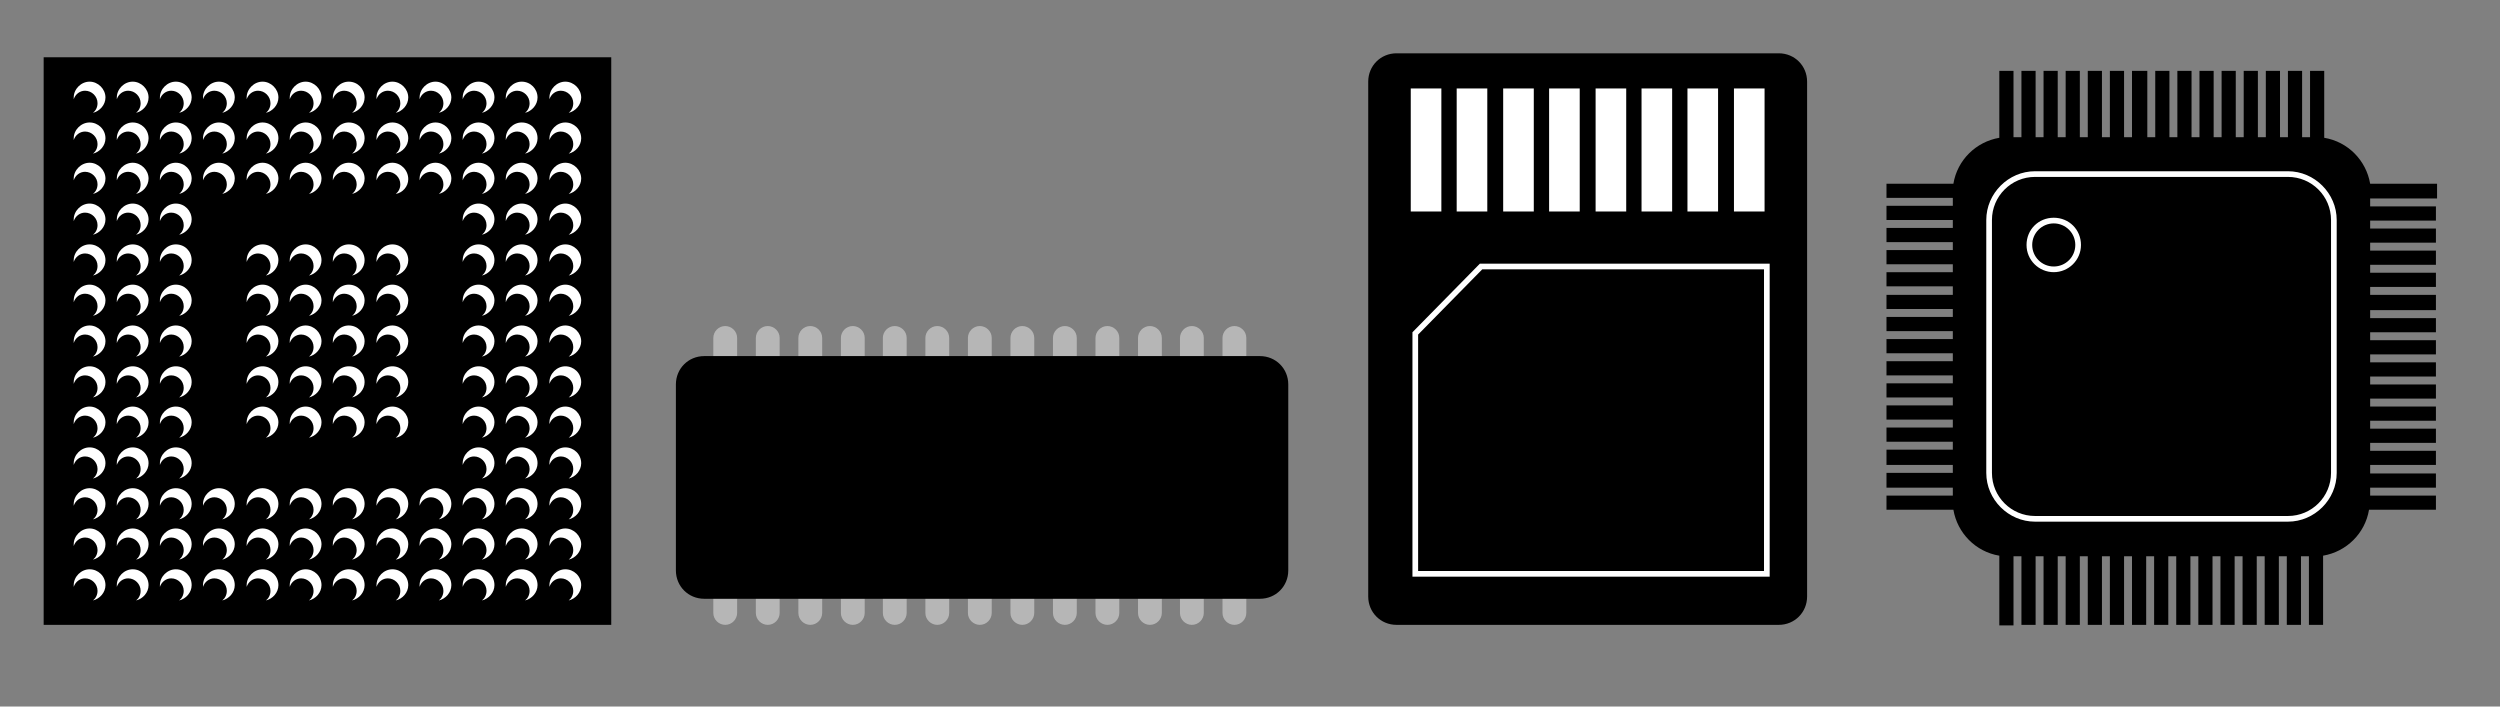 <?xml version="1.0" encoding="UTF-8"?> <!-- Generator: Adobe Illustrator 24.0.0, SVG Export Plug-In . SVG Version: 6.00 Build 0) --> <svg xmlns="http://www.w3.org/2000/svg" xmlns:xlink="http://www.w3.org/1999/xlink" id="Layer_1" x="0px" y="0px" width="440.9px" height="124.6px" viewBox="0 0 440.9 124.6" style="enable-background:new 0 0 440.9 124.6;" xml:space="preserve"><rect x="0" y="0" width="440.9" height="124.6" fill="#808080" stroke="none"/> <style type="text/css"> .Arched_x0020_Green{fill:url(#SVGID_1_);stroke:#FFFFFF;stroke-width:0.25;stroke-miterlimit:1;} .st0{fill-rule:evenodd;clip-rule:evenodd;} .st1{fill:#FFFFFF;} .st2{fill-rule:evenodd;clip-rule:evenodd;fill:#B6B6B6;} .st3{fill:#FFFFFF;stroke:#000000;} .st4{stroke:#FFFFFF;} </style> <linearGradient id="SVGID_1_" gradientUnits="userSpaceOnUse" x1="-67.577" y1="551.034" x2="-66.87" y2="550.327"> <stop offset="0" style="stop-color:#20AC4B"></stop> <stop offset="0.983" style="stop-color:#19361A"></stop> </linearGradient> <g> <rect x="7.7" y="10.1" class="st0" width="100.1" height="100.1"></rect> <g> <path class="st1" d="M15.8,14.4c-1.5,0-2.8,1.3-2.8,2.8c0,0.1,0,0.2,0,0.3c0.3-0.9,1.1-1.5,2-1.5c1.2,0,2.2,1,2.2,2.2 c0,0.7-0.3,1.3-0.8,1.7c1.2-0.3,2.2-1.4,2.2-2.7C18.6,15.7,17.3,14.4,15.8,14.4z"></path> <path class="st1" d="M23.4,14.4c-1.5,0-2.8,1.3-2.8,2.8c0,0.1,0,0.2,0,0.3c0.3-0.9,1.1-1.5,2-1.5c1.2,0,2.2,1,2.2,2.2 c0,0.7-0.3,1.3-0.8,1.7c1.2-0.3,2.2-1.4,2.2-2.7C26.2,15.7,24.9,14.4,23.4,14.4z"></path> <path class="st1" d="M31,14.4c-1.5,0-2.8,1.3-2.8,2.8c0,0.1,0,0.2,0,0.3c0.3-0.9,1.1-1.5,2-1.5c1.2,0,2.2,1,2.2,2.2 c0,0.7-0.3,1.3-0.8,1.7c1.2-0.3,2.2-1.4,2.2-2.7C33.8,15.7,32.6,14.4,31,14.4z"></path> <path class="st1" d="M38.6,14.4c-1.5,0-2.8,1.3-2.8,2.8c0,0.1,0,0.2,0,0.3c0.3-0.9,1.1-1.5,2-1.5c1.2,0,2.2,1,2.2,2.2 c0,0.7-0.3,1.3-0.8,1.7c1.2-0.3,2.2-1.4,2.2-2.7C41.4,15.7,40.2,14.4,38.6,14.4z"></path> <path class="st1" d="M46.3,14.4c-1.5,0-2.8,1.3-2.8,2.8c0,0.1,0,0.2,0,0.3c0.3-0.9,1.1-1.5,2-1.5c1.2,0,2.2,1,2.2,2.2 c0,0.7-0.3,1.3-0.8,1.7c1.2-0.3,2.2-1.4,2.2-2.7C49.1,15.7,47.8,14.4,46.3,14.4z"></path> <path class="st1" d="M53.9,14.4c-1.5,0-2.8,1.3-2.8,2.8c0,0.1,0,0.2,0,0.3c0.3-0.9,1.1-1.5,2-1.5c1.2,0,2.2,1,2.2,2.2 c0,0.7-0.3,1.3-0.8,1.7c1.2-0.3,2.2-1.4,2.2-2.7C56.7,15.7,55.4,14.4,53.9,14.4z"></path> <path class="st1" d="M61.5,14.4c-1.5,0-2.8,1.3-2.8,2.8c0,0.1,0,0.2,0,0.3c0.3-0.9,1.1-1.5,2-1.5c1.2,0,2.2,1,2.2,2.2 c0,0.7-0.3,1.3-0.8,1.7c1.2-0.3,2.2-1.4,2.2-2.7C64.3,15.7,63.1,14.4,61.5,14.4z"></path> <path class="st1" d="M69.2,14.4c-1.5,0-2.8,1.3-2.8,2.8c0,0.1,0,0.2,0,0.3c0.3-0.9,1.1-1.5,2-1.5c1.2,0,2.2,1,2.2,2.2 c0,0.7-0.3,1.3-0.8,1.7c1.2-0.3,2.2-1.4,2.2-2.7C72,15.7,70.7,14.4,69.2,14.4z"></path> <path class="st1" d="M76.8,14.4c-1.5,0-2.8,1.3-2.8,2.8c0,0.1,0,0.2,0,0.3c0.3-0.9,1.1-1.5,2-1.5c1.2,0,2.2,1,2.2,2.2 c0,0.7-0.3,1.3-0.8,1.7c1.2-0.3,2.2-1.4,2.2-2.7C79.6,15.7,78.3,14.4,76.8,14.4z"></path> <path class="st1" d="M84.4,14.4c-1.5,0-2.8,1.3-2.8,2.8c0,0.1,0,0.2,0,0.3c0.3-0.9,1.1-1.5,2-1.5c1.2,0,2.2,1,2.2,2.2 c0,0.7-0.3,1.3-0.8,1.7c1.2-0.3,2.2-1.4,2.2-2.7C87.2,15.7,86,14.4,84.4,14.4z"></path> <path class="st1" d="M92,14.4c-1.5,0-2.8,1.3-2.8,2.8c0,0.1,0,0.2,0,0.3c0.3-0.9,1.1-1.5,2-1.5c1.2,0,2.2,1,2.2,2.2 c0,0.7-0.3,1.3-0.8,1.7c1.2-0.3,2.2-1.4,2.2-2.7C94.8,15.7,93.6,14.4,92,14.4z"></path> <path class="st1" d="M99.7,14.4c-1.5,0-2.8,1.3-2.8,2.8c0,0.1,0,0.2,0,0.3c0.3-0.9,1.1-1.5,2-1.5c1.2,0,2.2,1,2.2,2.2 c0,0.7-0.3,1.3-0.8,1.7c1.2-0.3,2.2-1.4,2.2-2.7C102.5,15.7,101.2,14.4,99.7,14.4z"></path> <path class="st1" d="M15.8,21.6c-1.5,0-2.8,1.3-2.8,2.8c0,0.1,0,0.2,0,0.3c0.3-0.9,1.1-1.5,2-1.5c1.2,0,2.2,1,2.2,2.2 c0,0.7-0.3,1.3-0.8,1.7c1.2-0.3,2.2-1.4,2.2-2.7C18.6,22.8,17.3,21.6,15.8,21.6z"></path> <path class="st1" d="M23.4,21.6c-1.5,0-2.8,1.3-2.8,2.8c0,0.1,0,0.2,0,0.3c0.3-0.9,1.1-1.5,2-1.5c1.2,0,2.2,1,2.2,2.2 c0,0.7-0.3,1.3-0.8,1.7c1.2-0.3,2.2-1.4,2.2-2.7C26.2,22.8,24.9,21.6,23.4,21.6z"></path> <path class="st1" d="M31,21.6c-1.5,0-2.8,1.3-2.8,2.8c0,0.1,0,0.2,0,0.3c0.3-0.9,1.1-1.5,2-1.5c1.2,0,2.2,1,2.2,2.2 c0,0.7-0.3,1.3-0.8,1.7c1.2-0.3,2.2-1.4,2.2-2.7C33.8,22.8,32.6,21.6,31,21.6z"></path> <path class="st1" d="M38.6,21.6c-1.5,0-2.8,1.3-2.8,2.8c0,0.1,0,0.2,0,0.3c0.3-0.9,1.1-1.5,2-1.5c1.2,0,2.2,1,2.2,2.2 c0,0.7-0.3,1.3-0.8,1.7c1.2-0.3,2.2-1.4,2.2-2.7C41.4,22.8,40.2,21.6,38.6,21.6z"></path> <path class="st1" d="M46.3,21.6c-1.5,0-2.8,1.3-2.8,2.8c0,0.1,0,0.2,0,0.3c0.3-0.9,1.1-1.5,2-1.5c1.2,0,2.2,1,2.2,2.2 c0,0.7-0.3,1.3-0.8,1.7c1.2-0.3,2.2-1.4,2.2-2.7C49.1,22.8,47.8,21.6,46.3,21.6z"></path> <path class="st1" d="M53.9,21.6c-1.5,0-2.8,1.3-2.8,2.8c0,0.1,0,0.2,0,0.3c0.3-0.9,1.1-1.5,2-1.5c1.2,0,2.2,1,2.2,2.2 c0,0.7-0.3,1.3-0.8,1.7c1.2-0.3,2.2-1.4,2.2-2.7C56.7,22.8,55.4,21.6,53.9,21.6z"></path> <path class="st1" d="M61.5,21.6c-1.5,0-2.8,1.3-2.8,2.8c0,0.1,0,0.2,0,0.3c0.3-0.9,1.1-1.5,2-1.5c1.2,0,2.2,1,2.2,2.2 c0,0.7-0.3,1.3-0.8,1.7c1.2-0.3,2.2-1.4,2.2-2.7C64.3,22.8,63.1,21.6,61.5,21.6z"></path> <path class="st1" d="M69.2,21.6c-1.5,0-2.8,1.3-2.8,2.8c0,0.1,0,0.2,0,0.3c0.3-0.9,1.1-1.5,2-1.5c1.2,0,2.2,1,2.2,2.2 c0,0.7-0.3,1.3-0.8,1.7c1.2-0.3,2.2-1.4,2.2-2.7C72,22.8,70.7,21.6,69.2,21.6z"></path> <path class="st1" d="M76.8,21.6c-1.5,0-2.8,1.3-2.8,2.8c0,0.1,0,0.2,0,0.3c0.3-0.9,1.1-1.5,2-1.5c1.2,0,2.2,1,2.2,2.2 c0,0.7-0.3,1.3-0.8,1.7c1.2-0.3,2.2-1.4,2.2-2.7C79.6,22.8,78.3,21.6,76.8,21.6z"></path> <path class="st1" d="M84.4,21.6c-1.5,0-2.8,1.3-2.8,2.8c0,0.1,0,0.2,0,0.3c0.3-0.9,1.1-1.5,2-1.5c1.2,0,2.2,1,2.2,2.2 c0,0.7-0.3,1.3-0.8,1.7c1.2-0.3,2.2-1.4,2.2-2.7C87.2,22.8,86,21.6,84.4,21.6z"></path> <path class="st1" d="M92,21.6c-1.5,0-2.8,1.3-2.8,2.8c0,0.1,0,0.2,0,0.3c0.3-0.9,1.1-1.5,2-1.5c1.2,0,2.2,1,2.2,2.2 c0,0.7-0.3,1.3-0.8,1.7c1.2-0.3,2.2-1.4,2.2-2.7C94.8,22.8,93.6,21.6,92,21.6z"></path> <path class="st1" d="M99.7,21.6c-1.5,0-2.8,1.3-2.8,2.8c0,0.1,0,0.2,0,0.3c0.3-0.9,1.1-1.5,2-1.5c1.2,0,2.2,1,2.2,2.2 c0,0.7-0.3,1.3-0.8,1.7c1.2-0.3,2.2-1.4,2.2-2.7C102.5,22.8,101.2,21.6,99.7,21.6z"></path> <path class="st1" d="M15.8,28.7c-1.5,0-2.8,1.3-2.8,2.8c0,0.1,0,0.2,0,0.3c0.3-0.9,1.1-1.5,2-1.5c1.2,0,2.2,1,2.2,2.2 c0,0.7-0.3,1.3-0.8,1.7c1.2-0.3,2.2-1.4,2.2-2.7C18.6,30,17.3,28.7,15.8,28.7z"></path> <path class="st1" d="M23.4,28.7c-1.5,0-2.8,1.3-2.8,2.8c0,0.1,0,0.2,0,0.3c0.3-0.9,1.1-1.5,2-1.5c1.2,0,2.2,1,2.2,2.2 c0,0.7-0.3,1.3-0.8,1.7c1.2-0.3,2.2-1.4,2.2-2.7C26.2,30,24.9,28.7,23.4,28.7z"></path> <path class="st1" d="M31,28.7c-1.5,0-2.8,1.3-2.8,2.8c0,0.1,0,0.2,0,0.3c0.3-0.9,1.1-1.5,2-1.5c1.2,0,2.2,1,2.2,2.2 c0,0.7-0.3,1.3-0.8,1.7c1.2-0.3,2.2-1.4,2.2-2.7C33.8,30,32.6,28.7,31,28.7z"></path> <path class="st1" d="M38.6,28.7c-1.5,0-2.8,1.3-2.8,2.8c0,0.1,0,0.2,0,0.3c0.3-0.9,1.1-1.5,2-1.5c1.2,0,2.2,1,2.2,2.2 c0,0.7-0.3,1.3-0.8,1.7c1.2-0.3,2.2-1.4,2.2-2.7C41.4,30,40.2,28.7,38.6,28.7z"></path> <path class="st1" d="M46.3,28.7c-1.5,0-2.8,1.3-2.8,2.8c0,0.1,0,0.2,0,0.3c0.3-0.9,1.1-1.5,2-1.5c1.2,0,2.2,1,2.2,2.2 c0,0.7-0.3,1.3-0.8,1.7c1.2-0.3,2.2-1.4,2.2-2.7C49.1,30,47.8,28.7,46.3,28.7z"></path> <path class="st1" d="M53.9,28.7c-1.5,0-2.8,1.3-2.8,2.8c0,0.1,0,0.2,0,0.3c0.3-0.9,1.1-1.5,2-1.5c1.2,0,2.2,1,2.2,2.2 c0,0.7-0.3,1.3-0.8,1.7c1.2-0.3,2.2-1.4,2.2-2.7C56.7,30,55.4,28.7,53.9,28.7z"></path> <path class="st1" d="M61.5,28.7c-1.5,0-2.8,1.3-2.8,2.8c0,0.1,0,0.2,0,0.3c0.3-0.9,1.1-1.5,2-1.5c1.2,0,2.2,1,2.2,2.2 c0,0.7-0.3,1.3-0.8,1.7c1.2-0.3,2.2-1.4,2.2-2.7C64.3,30,63.1,28.7,61.5,28.7z"></path> <path class="st1" d="M69.2,28.7c-1.5,0-2.8,1.3-2.8,2.8c0,0.1,0,0.2,0,0.3c0.3-0.9,1.1-1.5,2-1.5c1.2,0,2.2,1,2.2,2.2 c0,0.7-0.3,1.3-0.8,1.7C71,34,72,32.9,72,31.6C72,30,70.7,28.7,69.2,28.7z"></path> <path class="st1" d="M76.8,28.7c-1.5,0-2.8,1.3-2.8,2.8c0,0.1,0,0.2,0,0.3c0.3-0.9,1.1-1.5,2-1.5c1.2,0,2.2,1,2.2,2.2 c0,0.7-0.3,1.3-0.8,1.7c1.2-0.3,2.2-1.4,2.2-2.7C79.6,30,78.3,28.7,76.8,28.7z"></path> <path class="st1" d="M84.4,28.7c-1.5,0-2.8,1.3-2.8,2.8c0,0.1,0,0.2,0,0.3c0.3-0.9,1.1-1.5,2-1.5c1.2,0,2.2,1,2.2,2.2 c0,0.7-0.3,1.3-0.8,1.7c1.2-0.3,2.2-1.4,2.2-2.7C87.2,30,86,28.7,84.4,28.7z"></path> <path class="st1" d="M92,28.7c-1.5,0-2.8,1.3-2.8,2.8c0,0.1,0,0.2,0,0.3c0.3-0.9,1.1-1.5,2-1.5c1.2,0,2.2,1,2.2,2.2 c0,0.7-0.3,1.3-0.8,1.7c1.2-0.3,2.2-1.4,2.2-2.7C94.8,30,93.6,28.7,92,28.7z"></path> <path class="st1" d="M99.7,28.7c-1.5,0-2.8,1.3-2.8,2.8c0,0.1,0,0.2,0,0.3c0.3-0.9,1.1-1.5,2-1.5c1.2,0,2.2,1,2.2,2.2 c0,0.7-0.3,1.3-0.8,1.7c1.2-0.3,2.2-1.4,2.2-2.7C102.5,30,101.2,28.7,99.7,28.7z"></path> <path class="st1" d="M15.8,35.9c-1.5,0-2.8,1.3-2.8,2.8c0,0.1,0,0.2,0,0.3c0.3-0.9,1.1-1.5,2-1.5c1.2,0,2.2,1,2.2,2.2 c0,0.7-0.3,1.3-0.8,1.7c1.2-0.3,2.2-1.4,2.2-2.7C18.6,37.2,17.3,35.9,15.8,35.9z"></path> <path class="st1" d="M23.4,35.9c-1.5,0-2.8,1.3-2.8,2.8c0,0.1,0,0.2,0,0.3c0.3-0.9,1.1-1.5,2-1.5c1.2,0,2.2,1,2.2,2.2 c0,0.7-0.3,1.3-0.8,1.7c1.2-0.3,2.2-1.4,2.2-2.7C26.2,37.2,24.9,35.9,23.4,35.9z"></path> <path class="st1" d="M31,35.9c-1.5,0-2.8,1.3-2.8,2.8c0,0.1,0,0.2,0,0.3c0.3-0.9,1.1-1.5,2-1.5c1.2,0,2.2,1,2.2,2.2 c0,0.7-0.3,1.3-0.8,1.7c1.2-0.3,2.2-1.4,2.2-2.7C33.8,37.2,32.6,35.9,31,35.9z"></path> <path class="st1" d="M84.4,35.9c-1.5,0-2.8,1.3-2.8,2.8c0,0.1,0,0.2,0,0.3c0.3-0.9,1.1-1.5,2-1.5c1.2,0,2.2,1,2.2,2.2 c0,0.7-0.3,1.3-0.8,1.7c1.2-0.3,2.2-1.4,2.2-2.7C87.2,37.2,86,35.9,84.4,35.9z"></path> <path class="st1" d="M92,35.9c-1.5,0-2.8,1.3-2.8,2.8c0,0.1,0,0.2,0,0.3c0.3-0.9,1.1-1.5,2-1.5c1.2,0,2.2,1,2.2,2.2 c0,0.7-0.3,1.3-0.8,1.7c1.2-0.3,2.2-1.4,2.2-2.7C94.8,37.2,93.6,35.9,92,35.9z"></path> <path class="st1" d="M99.7,35.9c-1.5,0-2.8,1.3-2.8,2.8c0,0.1,0,0.2,0,0.3c0.3-0.9,1.1-1.5,2-1.5c1.2,0,2.2,1,2.2,2.2 c0,0.7-0.3,1.3-0.8,1.7c1.2-0.3,2.2-1.4,2.2-2.7C102.5,37.2,101.2,35.9,99.7,35.9z"></path> <path class="st1" d="M15.8,43.1c-1.5,0-2.8,1.3-2.8,2.8c0,0.1,0,0.2,0,0.3c0.3-0.9,1.1-1.5,2-1.5c1.2,0,2.2,1,2.2,2.2 c0,0.7-0.3,1.3-0.8,1.7c1.2-0.3,2.2-1.4,2.2-2.7C18.6,44.3,17.3,43.1,15.8,43.1z"></path> <path class="st1" d="M23.4,43.1c-1.5,0-2.8,1.3-2.8,2.8c0,0.1,0,0.2,0,0.3c0.3-0.9,1.1-1.5,2-1.5c1.2,0,2.2,1,2.2,2.2 c0,0.7-0.3,1.3-0.8,1.7c1.2-0.3,2.2-1.4,2.2-2.7C26.2,44.3,24.9,43.1,23.4,43.1z"></path> <path class="st1" d="M31,43.1c-1.5,0-2.8,1.3-2.8,2.8c0,0.1,0,0.2,0,0.3c0.3-0.9,1.1-1.5,2-1.5c1.2,0,2.2,1,2.2,2.2 c0,0.7-0.3,1.3-0.8,1.7c1.2-0.3,2.2-1.4,2.2-2.7C33.8,44.3,32.6,43.1,31,43.1z"></path> <path class="st1" d="M46.3,43.1c-1.5,0-2.8,1.3-2.8,2.8c0,0.1,0,0.2,0,0.3c0.3-0.9,1.1-1.5,2-1.5c1.2,0,2.2,1,2.2,2.2 c0,0.7-0.3,1.3-0.8,1.7c1.2-0.3,2.2-1.4,2.2-2.7C49.1,44.3,47.8,43.1,46.3,43.1z"></path> <path class="st1" d="M53.9,43.1c-1.5,0-2.8,1.3-2.8,2.8c0,0.1,0,0.2,0,0.3c0.3-0.9,1.1-1.5,2-1.5c1.2,0,2.2,1,2.2,2.2 c0,0.7-0.3,1.3-0.8,1.7c1.2-0.3,2.2-1.4,2.2-2.7C56.7,44.3,55.4,43.1,53.9,43.1z"></path> <path class="st1" d="M61.5,43.1c-1.5,0-2.8,1.3-2.8,2.8c0,0.1,0,0.2,0,0.3c0.3-0.9,1.1-1.5,2-1.5c1.2,0,2.2,1,2.2,2.2 c0,0.7-0.3,1.3-0.8,1.7c1.2-0.3,2.2-1.4,2.2-2.7C64.3,44.3,63.1,43.1,61.5,43.1z"></path> <path class="st1" d="M69.2,43.1c-1.5,0-2.8,1.3-2.8,2.8c0,0.1,0,0.2,0,0.3c0.3-0.9,1.1-1.5,2-1.5c1.2,0,2.2,1,2.2,2.2 c0,0.7-0.3,1.3-0.8,1.7c1.2-0.3,2.2-1.4,2.2-2.7C72,44.3,70.7,43.1,69.2,43.1z"></path> <path class="st1" d="M84.4,43.1c-1.5,0-2.8,1.3-2.8,2.8c0,0.1,0,0.2,0,0.3c0.3-0.9,1.1-1.5,2-1.5c1.2,0,2.2,1,2.2,2.2 c0,0.7-0.3,1.3-0.8,1.7c1.2-0.3,2.2-1.4,2.2-2.7C87.2,44.3,86,43.1,84.4,43.1z"></path> <path class="st1" d="M92,43.1c-1.5,0-2.8,1.3-2.8,2.8c0,0.1,0,0.2,0,0.3c0.3-0.9,1.1-1.5,2-1.5c1.2,0,2.2,1,2.2,2.2 c0,0.7-0.3,1.3-0.8,1.7c1.2-0.3,2.2-1.4,2.2-2.7C94.8,44.3,93.6,43.1,92,43.1z"></path> <path class="st1" d="M99.7,43.1c-1.5,0-2.8,1.3-2.8,2.8c0,0.1,0,0.2,0,0.3c0.3-0.9,1.1-1.5,2-1.5c1.2,0,2.2,1,2.2,2.2 c0,0.7-0.3,1.3-0.8,1.7c1.2-0.3,2.2-1.4,2.2-2.7C102.5,44.3,101.2,43.1,99.7,43.1z"></path> <path class="st1" d="M15.8,50.2c-1.5,0-2.8,1.3-2.8,2.8c0,0.1,0,0.2,0,0.3c0.3-0.9,1.1-1.5,2-1.5c1.2,0,2.2,1,2.2,2.2 c0,0.7-0.3,1.3-0.8,1.7c1.2-0.3,2.2-1.4,2.2-2.7C18.6,51.5,17.3,50.2,15.8,50.2z"></path> <path class="st1" d="M23.4,50.2c-1.5,0-2.8,1.3-2.8,2.8c0,0.1,0,0.2,0,0.3c0.3-0.9,1.1-1.5,2-1.5c1.2,0,2.2,1,2.2,2.2 c0,0.7-0.3,1.3-0.8,1.7c1.2-0.3,2.2-1.4,2.2-2.7C26.2,51.5,24.9,50.2,23.4,50.2z"></path> <path class="st1" d="M31,50.2c-1.5,0-2.8,1.3-2.8,2.8c0,0.1,0,0.2,0,0.3c0.3-0.9,1.1-1.5,2-1.5c1.2,0,2.2,1,2.2,2.2 c0,0.7-0.3,1.3-0.8,1.7c1.2-0.3,2.2-1.4,2.2-2.7C33.8,51.5,32.6,50.2,31,50.2z"></path> <path class="st1" d="M46.3,50.2c-1.5,0-2.8,1.3-2.8,2.8c0,0.1,0,0.2,0,0.3c0.3-0.9,1.1-1.5,2-1.5c1.2,0,2.2,1,2.2,2.2 c0,0.7-0.3,1.3-0.8,1.7c1.2-0.3,2.2-1.4,2.2-2.7C49.1,51.5,47.8,50.2,46.3,50.2z"></path> <path class="st1" d="M53.9,50.2c-1.5,0-2.8,1.3-2.8,2.8c0,0.1,0,0.2,0,0.3c0.3-0.9,1.1-1.5,2-1.5c1.2,0,2.2,1,2.2,2.2 c0,0.7-0.3,1.3-0.8,1.7c1.2-0.3,2.2-1.4,2.2-2.7C56.7,51.5,55.4,50.2,53.9,50.2z"></path> <path class="st1" d="M61.5,50.2c-1.5,0-2.8,1.3-2.8,2.8c0,0.1,0,0.2,0,0.3c0.3-0.9,1.1-1.5,2-1.5c1.2,0,2.2,1,2.2,2.2 c0,0.7-0.3,1.3-0.8,1.7c1.2-0.3,2.2-1.4,2.2-2.7C64.3,51.5,63.1,50.2,61.5,50.2z"></path> <path class="st1" d="M69.2,50.2c-1.5,0-2.8,1.3-2.8,2.8c0,0.1,0,0.2,0,0.3c0.3-0.9,1.1-1.5,2-1.5c1.2,0,2.2,1,2.2,2.2 c0,0.7-0.3,1.3-0.8,1.7C71,55.5,72,54.4,72,53C72,51.5,70.7,50.2,69.2,50.2z"></path> <path class="st1" d="M84.4,50.2c-1.5,0-2.8,1.3-2.8,2.8c0,0.1,0,0.2,0,0.3c0.3-0.9,1.1-1.5,2-1.5c1.2,0,2.2,1,2.2,2.2 c0,0.7-0.3,1.3-0.8,1.7c1.2-0.3,2.2-1.4,2.2-2.7C87.2,51.5,86,50.2,84.4,50.2z"></path> <path class="st1" d="M92,50.2c-1.5,0-2.8,1.3-2.8,2.8c0,0.1,0,0.2,0,0.3c0.3-0.9,1.1-1.5,2-1.5c1.2,0,2.2,1,2.2,2.2 c0,0.7-0.3,1.3-0.8,1.7c1.2-0.3,2.2-1.4,2.2-2.7C94.8,51.5,93.6,50.2,92,50.2z"></path> <path class="st1" d="M99.7,50.2c-1.5,0-2.8,1.3-2.8,2.8c0,0.1,0,0.2,0,0.3c0.3-0.9,1.1-1.5,2-1.5c1.2,0,2.2,1,2.2,2.2 c0,0.7-0.3,1.3-0.8,1.7c1.2-0.3,2.2-1.4,2.2-2.7C102.5,51.5,101.2,50.2,99.7,50.2z"></path> <path class="st1" d="M15.8,57.4c-1.5,0-2.8,1.3-2.8,2.8c0,0.1,0,0.2,0,0.3c0.3-0.9,1.1-1.5,2-1.5c1.2,0,2.2,1,2.2,2.2 c0,0.7-0.3,1.3-0.8,1.7c1.2-0.3,2.2-1.4,2.2-2.7C18.6,58.7,17.3,57.4,15.8,57.4z"></path> <path class="st1" d="M23.4,57.4c-1.5,0-2.8,1.3-2.8,2.8c0,0.1,0,0.2,0,0.3c0.3-0.9,1.1-1.5,2-1.5c1.2,0,2.2,1,2.2,2.2 c0,0.7-0.3,1.3-0.8,1.7c1.2-0.3,2.2-1.4,2.2-2.7C26.2,58.7,24.9,57.4,23.4,57.4z"></path> <path class="st1" d="M31,57.4c-1.5,0-2.8,1.3-2.8,2.8c0,0.1,0,0.2,0,0.3c0.3-0.9,1.1-1.5,2-1.5c1.2,0,2.2,1,2.2,2.2 c0,0.7-0.3,1.3-0.8,1.7c1.2-0.3,2.2-1.4,2.2-2.7C33.8,58.7,32.6,57.4,31,57.4z"></path> <path class="st1" d="M46.3,57.4c-1.5,0-2.8,1.3-2.8,2.8c0,0.1,0,0.2,0,0.3c0.3-0.9,1.1-1.5,2-1.5c1.2,0,2.2,1,2.2,2.2 c0,0.7-0.3,1.3-0.8,1.7c1.2-0.3,2.2-1.4,2.2-2.7C49.1,58.7,47.8,57.4,46.3,57.4z"></path> <path class="st1" d="M53.9,57.4c-1.5,0-2.8,1.3-2.8,2.8c0,0.1,0,0.2,0,0.3c0.3-0.9,1.1-1.5,2-1.5c1.2,0,2.2,1,2.2,2.2 c0,0.7-0.3,1.3-0.8,1.7c1.2-0.3,2.2-1.4,2.2-2.7C56.7,58.7,55.4,57.4,53.9,57.4z"></path> <path class="st1" d="M61.5,57.4c-1.5,0-2.8,1.3-2.8,2.8c0,0.1,0,0.2,0,0.3c0.3-0.9,1.1-1.5,2-1.5c1.2,0,2.2,1,2.2,2.2 c0,0.7-0.3,1.3-0.8,1.7c1.2-0.3,2.2-1.4,2.2-2.7C64.3,58.7,63.1,57.4,61.5,57.4z"></path> <path class="st1" d="M69.2,57.4c-1.5,0-2.8,1.3-2.8,2.8c0,0.1,0,0.2,0,0.3c0.3-0.9,1.1-1.5,2-1.5c1.2,0,2.2,1,2.2,2.2 c0,0.7-0.3,1.3-0.8,1.7c1.2-0.3,2.2-1.4,2.2-2.7C72,58.7,70.7,57.4,69.2,57.4z"></path> <path class="st1" d="M84.4,57.4c-1.5,0-2.8,1.3-2.8,2.8c0,0.1,0,0.2,0,0.3c0.3-0.9,1.1-1.5,2-1.5c1.2,0,2.2,1,2.2,2.2 c0,0.7-0.3,1.3-0.8,1.7c1.2-0.3,2.2-1.4,2.2-2.7C87.2,58.7,86,57.4,84.4,57.4z"></path> <path class="st1" d="M92,57.4c-1.5,0-2.8,1.3-2.8,2.8c0,0.1,0,0.2,0,0.3c0.3-0.9,1.1-1.5,2-1.5c1.2,0,2.2,1,2.2,2.2 c0,0.7-0.3,1.3-0.8,1.7c1.2-0.3,2.2-1.4,2.2-2.7C94.8,58.7,93.6,57.4,92,57.4z"></path> <path class="st1" d="M99.7,57.4c-1.5,0-2.8,1.3-2.8,2.8c0,0.1,0,0.2,0,0.3c0.3-0.9,1.1-1.5,2-1.5c1.2,0,2.2,1,2.2,2.2 c0,0.7-0.3,1.3-0.8,1.7c1.2-0.3,2.2-1.4,2.2-2.7C102.5,58.7,101.2,57.4,99.7,57.4z"></path> <path class="st1" d="M15.8,64.6c-1.5,0-2.8,1.3-2.8,2.8c0,0.1,0,0.2,0,0.3c0.3-0.9,1.1-1.5,2-1.5c1.2,0,2.2,1,2.2,2.2 c0,0.7-0.3,1.3-0.8,1.7c1.2-0.3,2.2-1.4,2.2-2.7C18.6,65.8,17.3,64.6,15.8,64.6z"></path> <path class="st1" d="M23.4,64.6c-1.5,0-2.8,1.3-2.8,2.8c0,0.1,0,0.2,0,0.3c0.3-0.9,1.1-1.5,2-1.5c1.2,0,2.2,1,2.2,2.2 c0,0.7-0.3,1.3-0.8,1.7c1.2-0.3,2.2-1.4,2.2-2.7C26.2,65.8,24.9,64.6,23.4,64.6z"></path> <path class="st1" d="M31,64.6c-1.5,0-2.8,1.3-2.8,2.8c0,0.1,0,0.2,0,0.3c0.3-0.9,1.1-1.5,2-1.5c1.2,0,2.2,1,2.2,2.2 c0,0.7-0.3,1.3-0.8,1.7c1.2-0.3,2.2-1.4,2.2-2.7C33.8,65.8,32.6,64.6,31,64.6z"></path> <path class="st1" d="M46.3,64.6c-1.5,0-2.8,1.3-2.8,2.8c0,0.1,0,0.2,0,0.3c0.3-0.9,1.1-1.5,2-1.5c1.2,0,2.2,1,2.2,2.2 c0,0.7-0.3,1.3-0.8,1.7c1.2-0.3,2.2-1.4,2.2-2.7C49.1,65.8,47.8,64.6,46.3,64.6z"></path> <path class="st1" d="M53.9,64.6c-1.5,0-2.8,1.3-2.8,2.8c0,0.1,0,0.2,0,0.3c0.3-0.9,1.1-1.5,2-1.5c1.2,0,2.2,1,2.2,2.2 c0,0.7-0.3,1.3-0.8,1.7c1.2-0.3,2.2-1.4,2.2-2.7C56.7,65.8,55.4,64.6,53.9,64.6z"></path> <path class="st1" d="M61.5,64.6c-1.5,0-2.8,1.3-2.8,2.8c0,0.1,0,0.2,0,0.3c0.3-0.9,1.1-1.5,2-1.5c1.2,0,2.2,1,2.2,2.2 c0,0.7-0.3,1.3-0.8,1.7c1.2-0.3,2.2-1.4,2.2-2.7C64.3,65.8,63.1,64.6,61.5,64.6z"></path> <path class="st1" d="M69.2,64.6c-1.5,0-2.8,1.3-2.8,2.8c0,0.1,0,0.2,0,0.3c0.3-0.9,1.1-1.5,2-1.5c1.2,0,2.2,1,2.2,2.2 c0,0.7-0.3,1.3-0.8,1.7c1.2-0.3,2.2-1.4,2.2-2.7C72,65.8,70.7,64.6,69.2,64.6z"></path> <path class="st1" d="M84.4,64.6c-1.5,0-2.8,1.3-2.8,2.8c0,0.1,0,0.2,0,0.3c0.3-0.9,1.1-1.5,2-1.5c1.2,0,2.2,1,2.2,2.2 c0,0.7-0.3,1.3-0.8,1.7c1.2-0.3,2.2-1.4,2.2-2.7C87.2,65.8,86,64.6,84.4,64.6z"></path> <path class="st1" d="M92,64.6c-1.5,0-2.8,1.3-2.8,2.8c0,0.1,0,0.2,0,0.3c0.3-0.9,1.1-1.5,2-1.5c1.2,0,2.2,1,2.2,2.2 c0,0.7-0.3,1.3-0.8,1.7c1.2-0.3,2.2-1.4,2.2-2.7C94.8,65.8,93.6,64.6,92,64.6z"></path> <path class="st1" d="M99.7,64.6c-1.5,0-2.8,1.3-2.8,2.8c0,0.1,0,0.2,0,0.3c0.3-0.9,1.1-1.5,2-1.5c1.2,0,2.2,1,2.2,2.2 c0,0.7-0.3,1.3-0.8,1.7c1.2-0.3,2.2-1.4,2.2-2.7C102.5,65.8,101.2,64.6,99.7,64.6z"></path> <path class="st1" d="M15.8,71.7c-1.5,0-2.8,1.3-2.8,2.8c0,0.1,0,0.2,0,0.3c0.3-0.9,1.1-1.5,2-1.5c1.2,0,2.2,1,2.2,2.2 c0,0.7-0.3,1.3-0.8,1.7c1.2-0.3,2.2-1.4,2.2-2.7C18.6,73,17.3,71.7,15.8,71.7z"></path> <path class="st1" d="M23.4,71.7c-1.5,0-2.8,1.3-2.8,2.8c0,0.1,0,0.2,0,0.3c0.3-0.9,1.1-1.5,2-1.5c1.2,0,2.2,1,2.2,2.2 c0,0.7-0.3,1.3-0.8,1.7c1.2-0.3,2.2-1.4,2.2-2.7C26.2,73,24.9,71.7,23.4,71.7z"></path> <path class="st1" d="M31,71.7c-1.5,0-2.8,1.3-2.8,2.8c0,0.1,0,0.2,0,0.3c0.3-0.9,1.1-1.5,2-1.5c1.2,0,2.2,1,2.2,2.2 c0,0.7-0.3,1.3-0.8,1.7c1.2-0.3,2.2-1.4,2.2-2.7C33.8,73,32.6,71.7,31,71.7z"></path> <path class="st1" d="M46.3,71.7c-1.5,0-2.8,1.3-2.8,2.8c0,0.1,0,0.2,0,0.3c0.3-0.9,1.1-1.5,2-1.5c1.2,0,2.2,1,2.2,2.2 c0,0.7-0.3,1.3-0.8,1.7c1.2-0.3,2.2-1.4,2.2-2.7C49.1,73,47.8,71.7,46.3,71.7z"></path> <path class="st1" d="M53.9,71.7c-1.5,0-2.8,1.3-2.8,2.8c0,0.1,0,0.2,0,0.3c0.3-0.9,1.1-1.5,2-1.5c1.2,0,2.2,1,2.2,2.2 c0,0.7-0.3,1.3-0.8,1.7c1.2-0.3,2.2-1.4,2.2-2.7C56.7,73,55.4,71.7,53.9,71.7z"></path> <path class="st1" d="M61.5,71.7c-1.5,0-2.8,1.3-2.8,2.8c0,0.1,0,0.2,0,0.3c0.3-0.9,1.1-1.5,2-1.5c1.2,0,2.2,1,2.2,2.2 c0,0.7-0.3,1.3-0.8,1.7c1.2-0.3,2.2-1.4,2.2-2.7C64.3,73,63.1,71.7,61.5,71.7z"></path> <path class="st1" d="M69.2,71.7c-1.5,0-2.8,1.3-2.8,2.8c0,0.1,0,0.2,0,0.3c0.3-0.9,1.1-1.5,2-1.5c1.2,0,2.2,1,2.2,2.2 c0,0.7-0.3,1.3-0.8,1.7C71,77,72,75.9,72,74.5C72,73,70.7,71.7,69.2,71.7z"></path> <path class="st1" d="M84.4,71.7c-1.5,0-2.8,1.3-2.8,2.8c0,0.1,0,0.2,0,0.3c0.3-0.9,1.1-1.5,2-1.5c1.2,0,2.2,1,2.2,2.2 c0,0.7-0.3,1.3-0.8,1.7c1.2-0.3,2.2-1.4,2.2-2.7C87.2,73,86,71.7,84.4,71.7z"></path> <path class="st1" d="M92,71.7c-1.5,0-2.8,1.3-2.8,2.8c0,0.1,0,0.2,0,0.3c0.3-0.9,1.1-1.5,2-1.5c1.2,0,2.2,1,2.2,2.2 c0,0.7-0.3,1.3-0.8,1.7c1.2-0.3,2.2-1.4,2.2-2.7C94.8,73,93.6,71.7,92,71.7z"></path> <path class="st1" d="M99.7,71.7c-1.5,0-2.8,1.3-2.8,2.8c0,0.1,0,0.2,0,0.3c0.3-0.9,1.1-1.5,2-1.5c1.2,0,2.2,1,2.2,2.2 c0,0.7-0.3,1.3-0.8,1.7c1.2-0.3,2.2-1.4,2.2-2.7C102.5,73,101.2,71.7,99.7,71.7z"></path> <path class="st1" d="M15.8,78.9c-1.5,0-2.8,1.3-2.8,2.8c0,0.1,0,0.2,0,0.3c0.3-0.9,1.1-1.5,2-1.5c1.2,0,2.2,1,2.2,2.2 c0,0.7-0.3,1.3-0.8,1.7c1.2-0.3,2.2-1.4,2.2-2.7C18.6,80.1,17.3,78.9,15.8,78.9z"></path> <path class="st1" d="M23.4,78.9c-1.5,0-2.8,1.3-2.8,2.8c0,0.1,0,0.2,0,0.3c0.3-0.9,1.1-1.5,2-1.5c1.2,0,2.2,1,2.2,2.2 c0,0.7-0.3,1.3-0.8,1.7c1.2-0.3,2.2-1.4,2.2-2.7C26.2,80.1,24.9,78.9,23.4,78.9z"></path> <path class="st1" d="M31,78.9c-1.5,0-2.8,1.3-2.8,2.8c0,0.1,0,0.2,0,0.3c0.3-0.9,1.1-1.5,2-1.5c1.2,0,2.2,1,2.2,2.2 c0,0.7-0.3,1.3-0.8,1.7c1.2-0.3,2.2-1.4,2.2-2.7C33.8,80.1,32.6,78.9,31,78.9z"></path> <path class="st1" d="M84.4,78.9c-1.5,0-2.8,1.3-2.8,2.8c0,0.1,0,0.2,0,0.3c0.3-0.9,1.1-1.5,2-1.5c1.2,0,2.2,1,2.2,2.2 c0,0.7-0.3,1.3-0.8,1.7c1.2-0.3,2.2-1.4,2.2-2.7C87.2,80.1,86,78.9,84.4,78.9z"></path> <path class="st1" d="M92,78.9c-1.5,0-2.8,1.3-2.8,2.8c0,0.1,0,0.2,0,0.3c0.3-0.9,1.1-1.5,2-1.5c1.2,0,2.2,1,2.2,2.2 c0,0.7-0.3,1.3-0.8,1.7c1.2-0.3,2.2-1.4,2.2-2.7C94.8,80.1,93.6,78.9,92,78.9z"></path> <path class="st1" d="M99.7,78.9c-1.5,0-2.8,1.3-2.8,2.8c0,0.1,0,0.2,0,0.3c0.3-0.9,1.1-1.5,2-1.5c1.2,0,2.2,1,2.2,2.2 c0,0.7-0.3,1.3-0.8,1.7c1.2-0.3,2.2-1.4,2.2-2.7C102.5,80.1,101.2,78.9,99.7,78.9z"></path> <path class="st1" d="M15.8,86.1c-1.5,0-2.8,1.3-2.8,2.8c0,0.1,0,0.2,0,0.3c0.3-0.9,1.1-1.5,2-1.5c1.2,0,2.2,1,2.2,2.2 c0,0.7-0.3,1.3-0.8,1.7c1.2-0.3,2.2-1.4,2.2-2.7C18.6,87.3,17.3,86.1,15.8,86.1z"></path> <path class="st1" d="M23.4,86.1c-1.5,0-2.8,1.3-2.8,2.8c0,0.1,0,0.2,0,0.3c0.3-0.9,1.1-1.5,2-1.5c1.2,0,2.2,1,2.2,2.2 c0,0.7-0.3,1.3-0.8,1.7c1.2-0.3,2.2-1.4,2.2-2.7C26.2,87.3,24.9,86.1,23.4,86.1z"></path> <path class="st1" d="M31,86.1c-1.5,0-2.8,1.3-2.8,2.8c0,0.1,0,0.2,0,0.3c0.3-0.9,1.1-1.5,2-1.5c1.2,0,2.2,1,2.2,2.2 c0,0.7-0.3,1.3-0.8,1.7c1.2-0.3,2.2-1.4,2.2-2.7C33.8,87.3,32.6,86.1,31,86.1z"></path> <path class="st1" d="M38.6,86.1c-1.5,0-2.8,1.3-2.8,2.8c0,0.1,0,0.2,0,0.3c0.3-0.9,1.1-1.5,2-1.5c1.2,0,2.2,1,2.2,2.2 c0,0.7-0.3,1.3-0.8,1.7c1.2-0.3,2.2-1.4,2.2-2.7C41.4,87.3,40.2,86.1,38.6,86.1z"></path> <path class="st1" d="M46.3,86.1c-1.5,0-2.8,1.3-2.8,2.8c0,0.1,0,0.2,0,0.3c0.3-0.9,1.1-1.5,2-1.5c1.2,0,2.2,1,2.2,2.2 c0,0.7-0.3,1.3-0.8,1.7c1.2-0.3,2.2-1.4,2.2-2.7C49.1,87.3,47.8,86.1,46.3,86.1z"></path> <path class="st1" d="M53.9,86.1c-1.5,0-2.8,1.3-2.8,2.8c0,0.1,0,0.2,0,0.3c0.3-0.9,1.1-1.5,2-1.5c1.2,0,2.2,1,2.2,2.2 c0,0.7-0.3,1.3-0.8,1.7c1.2-0.3,2.2-1.4,2.2-2.7C56.7,87.3,55.4,86.1,53.9,86.1z"></path> <path class="st1" d="M61.5,86.1c-1.5,0-2.8,1.3-2.8,2.8c0,0.1,0,0.2,0,0.3c0.3-0.9,1.1-1.5,2-1.5c1.2,0,2.2,1,2.2,2.2 c0,0.7-0.3,1.3-0.8,1.7c1.2-0.3,2.2-1.4,2.2-2.7C64.3,87.3,63.1,86.1,61.5,86.1z"></path> <path class="st1" d="M69.2,86.1c-1.5,0-2.8,1.3-2.8,2.8c0,0.1,0,0.2,0,0.3c0.3-0.9,1.1-1.5,2-1.5c1.2,0,2.2,1,2.2,2.2 c0,0.7-0.3,1.3-0.8,1.7c1.2-0.3,2.2-1.4,2.2-2.7C72,87.3,70.7,86.1,69.2,86.1z"></path> <path class="st1" d="M76.8,86.1c-1.5,0-2.8,1.3-2.8,2.8c0,0.1,0,0.2,0,0.3c0.3-0.9,1.1-1.5,2-1.5c1.2,0,2.2,1,2.2,2.2 c0,0.7-0.3,1.3-0.8,1.7c1.2-0.3,2.2-1.4,2.2-2.7C79.6,87.3,78.3,86.1,76.8,86.1z"></path> <path class="st1" d="M84.4,86.1c-1.5,0-2.8,1.3-2.8,2.8c0,0.1,0,0.2,0,0.3c0.3-0.9,1.1-1.5,2-1.5c1.2,0,2.2,1,2.2,2.2 c0,0.7-0.3,1.3-0.8,1.7c1.2-0.3,2.2-1.4,2.2-2.7C87.2,87.3,86,86.1,84.4,86.1z"></path> <path class="st1" d="M92,86.1c-1.5,0-2.8,1.3-2.8,2.8c0,0.1,0,0.2,0,0.3c0.3-0.9,1.1-1.5,2-1.5c1.2,0,2.2,1,2.2,2.2 c0,0.7-0.3,1.3-0.8,1.7c1.2-0.3,2.2-1.4,2.2-2.7C94.8,87.3,93.6,86.1,92,86.1z"></path> <path class="st1" d="M99.7,86.1c-1.5,0-2.8,1.3-2.8,2.8c0,0.1,0,0.2,0,0.3c0.3-0.9,1.1-1.5,2-1.5c1.2,0,2.2,1,2.2,2.2 c0,0.7-0.3,1.3-0.8,1.7c1.2-0.3,2.2-1.4,2.2-2.7C102.5,87.3,101.2,86.1,99.7,86.1z"></path> <path class="st1" d="M15.8,93.2c-1.5,0-2.8,1.3-2.8,2.8c0,0.1,0,0.2,0,0.3c0.3-0.9,1.1-1.5,2-1.5c1.2,0,2.2,1,2.2,2.2 c0,0.7-0.3,1.3-0.8,1.7c1.2-0.3,2.2-1.4,2.2-2.7C18.6,94.5,17.3,93.2,15.8,93.2z"></path> <path class="st1" d="M23.4,93.2c-1.5,0-2.8,1.3-2.8,2.8c0,0.1,0,0.2,0,0.3c0.3-0.9,1.1-1.5,2-1.5c1.2,0,2.2,1,2.2,2.2 c0,0.7-0.3,1.3-0.8,1.7c1.2-0.3,2.2-1.4,2.2-2.7C26.2,94.5,24.9,93.2,23.4,93.2z"></path> <path class="st1" d="M31,93.2c-1.5,0-2.8,1.3-2.8,2.8c0,0.1,0,0.2,0,0.3c0.3-0.9,1.1-1.5,2-1.5c1.2,0,2.2,1,2.2,2.2 c0,0.7-0.3,1.3-0.8,1.7c1.2-0.3,2.2-1.4,2.2-2.7C33.8,94.5,32.6,93.2,31,93.2z"></path> <path class="st1" d="M38.6,93.2c-1.5,0-2.8,1.3-2.8,2.8c0,0.1,0,0.2,0,0.3c0.3-0.9,1.1-1.5,2-1.5c1.2,0,2.2,1,2.2,2.2 c0,0.7-0.3,1.3-0.8,1.7c1.2-0.3,2.2-1.4,2.2-2.7C41.4,94.5,40.2,93.2,38.6,93.2z"></path> <path class="st1" d="M46.3,93.2c-1.5,0-2.8,1.3-2.8,2.8c0,0.1,0,0.2,0,0.3c0.3-0.9,1.1-1.5,2-1.5c1.2,0,2.2,1,2.2,2.2 c0,0.7-0.3,1.3-0.8,1.7c1.2-0.3,2.2-1.4,2.2-2.7C49.1,94.5,47.8,93.2,46.3,93.2z"></path> <path class="st1" d="M53.9,93.2c-1.5,0-2.8,1.3-2.8,2.8c0,0.1,0,0.2,0,0.3c0.3-0.9,1.1-1.5,2-1.5c1.2,0,2.2,1,2.2,2.2 c0,0.7-0.3,1.3-0.8,1.7c1.2-0.3,2.2-1.4,2.2-2.7C56.7,94.5,55.4,93.2,53.9,93.2z"></path> <path class="st1" d="M61.5,93.2c-1.5,0-2.8,1.3-2.8,2.8c0,0.1,0,0.2,0,0.3c0.3-0.9,1.1-1.5,2-1.5c1.2,0,2.2,1,2.2,2.2 c0,0.7-0.3,1.3-0.8,1.7c1.2-0.3,2.2-1.4,2.2-2.7C64.3,94.5,63.1,93.2,61.5,93.2z"></path> <path class="st1" d="M69.2,93.2c-1.5,0-2.8,1.3-2.8,2.8c0,0.1,0,0.2,0,0.3c0.3-0.9,1.1-1.5,2-1.5c1.2,0,2.2,1,2.2,2.2 c0,0.7-0.3,1.3-0.8,1.7C71,98.5,72,97.4,72,96C72,94.5,70.7,93.2,69.2,93.2z"></path> <path class="st1" d="M76.8,93.2c-1.5,0-2.8,1.3-2.8,2.8c0,0.1,0,0.2,0,0.3c0.3-0.9,1.1-1.5,2-1.5c1.2,0,2.2,1,2.2,2.2 c0,0.7-0.3,1.3-0.8,1.7c1.2-0.3,2.2-1.4,2.2-2.7C79.6,94.5,78.3,93.2,76.8,93.2z"></path> <path class="st1" d="M84.4,93.2c-1.5,0-2.8,1.3-2.8,2.8c0,0.1,0,0.2,0,0.3c0.3-0.9,1.1-1.5,2-1.5c1.2,0,2.2,1,2.2,2.2 c0,0.7-0.3,1.3-0.8,1.7c1.2-0.3,2.2-1.4,2.2-2.7C87.2,94.5,86,93.2,84.4,93.2z"></path> <path class="st1" d="M92,93.2c-1.5,0-2.8,1.3-2.8,2.8c0,0.1,0,0.2,0,0.3c0.3-0.9,1.1-1.5,2-1.5c1.2,0,2.2,1,2.2,2.2 c0,0.7-0.3,1.3-0.8,1.7c1.2-0.3,2.2-1.4,2.2-2.7C94.8,94.5,93.6,93.2,92,93.2z"></path> <path class="st1" d="M99.7,93.2c-1.5,0-2.8,1.3-2.8,2.8c0,0.1,0,0.2,0,0.3c0.3-0.9,1.1-1.5,2-1.5c1.2,0,2.2,1,2.2,2.2 c0,0.7-0.3,1.3-0.8,1.7c1.2-0.3,2.2-1.4,2.2-2.7C102.5,94.5,101.2,93.2,99.7,93.2z"></path> <path class="st1" d="M15.8,100.4c-1.5,0-2.8,1.3-2.8,2.8c0,0.1,0,0.2,0,0.3c0.3-0.9,1.1-1.5,2-1.5c1.2,0,2.2,1,2.2,2.2 c0,0.7-0.3,1.3-0.8,1.7c1.2-0.3,2.2-1.4,2.2-2.7C18.6,101.6,17.3,100.4,15.8,100.4z"></path> <path class="st1" d="M23.4,100.4c-1.5,0-2.8,1.3-2.8,2.8c0,0.1,0,0.2,0,0.3c0.3-0.9,1.1-1.5,2-1.5c1.2,0,2.2,1,2.2,2.2 c0,0.7-0.3,1.3-0.8,1.7c1.2-0.3,2.2-1.4,2.2-2.7C26.2,101.6,24.9,100.4,23.4,100.4z"></path> <path class="st1" d="M31,100.4c-1.5,0-2.8,1.3-2.8,2.8c0,0.1,0,0.2,0,0.3c0.3-0.9,1.1-1.5,2-1.5c1.2,0,2.2,1,2.2,2.2 c0,0.7-0.3,1.3-0.8,1.7c1.2-0.3,2.2-1.4,2.2-2.7C33.8,101.6,32.6,100.4,31,100.4z"></path> <path class="st1" d="M38.6,100.4c-1.5,0-2.8,1.3-2.8,2.8c0,0.1,0,0.2,0,0.3c0.3-0.9,1.1-1.5,2-1.5c1.2,0,2.2,1,2.2,2.2 c0,0.7-0.3,1.3-0.8,1.7c1.2-0.3,2.2-1.4,2.2-2.7C41.4,101.6,40.2,100.4,38.6,100.4z"></path> <path class="st1" d="M46.3,100.4c-1.5,0-2.8,1.3-2.8,2.8c0,0.1,0,0.2,0,0.3c0.3-0.9,1.1-1.5,2-1.5c1.2,0,2.2,1,2.2,2.2 c0,0.7-0.3,1.3-0.8,1.7c1.2-0.3,2.2-1.4,2.2-2.7C49.1,101.6,47.8,100.4,46.3,100.4z"></path> <path class="st1" d="M53.9,100.4c-1.5,0-2.8,1.3-2.8,2.8c0,0.1,0,0.2,0,0.3c0.3-0.9,1.1-1.5,2-1.5c1.2,0,2.2,1,2.2,2.2 c0,0.7-0.3,1.3-0.8,1.7c1.2-0.3,2.2-1.4,2.2-2.7C56.7,101.6,55.4,100.4,53.9,100.4z"></path> <path class="st1" d="M61.5,100.4c-1.5,0-2.8,1.3-2.8,2.8c0,0.1,0,0.2,0,0.3c0.3-0.9,1.1-1.5,2-1.5c1.2,0,2.2,1,2.2,2.2 c0,0.7-0.3,1.3-0.8,1.7c1.2-0.3,2.2-1.4,2.2-2.7C64.3,101.6,63.1,100.4,61.5,100.4z"></path> <path class="st1" d="M69.2,100.4c-1.5,0-2.8,1.3-2.8,2.8c0,0.1,0,0.2,0,0.3c0.3-0.9,1.1-1.5,2-1.5c1.2,0,2.2,1,2.2,2.2 c0,0.7-0.3,1.3-0.8,1.7c1.2-0.3,2.2-1.4,2.2-2.7C72,101.6,70.7,100.4,69.2,100.4z"></path> <path class="st1" d="M76.8,100.4c-1.5,0-2.8,1.3-2.8,2.8c0,0.1,0,0.2,0,0.3c0.3-0.9,1.1-1.5,2-1.5c1.2,0,2.2,1,2.2,2.2 c0,0.7-0.3,1.3-0.8,1.7c1.2-0.3,2.2-1.4,2.2-2.7C79.6,101.6,78.3,100.4,76.8,100.4z"></path> <path class="st1" d="M84.4,100.4c-1.5,0-2.8,1.3-2.8,2.8c0,0.1,0,0.2,0,0.3c0.3-0.9,1.1-1.5,2-1.5c1.2,0,2.2,1,2.2,2.2 c0,0.7-0.3,1.3-0.8,1.7c1.2-0.3,2.2-1.4,2.2-2.7C87.2,101.6,86,100.4,84.4,100.4z"></path> <path class="st1" d="M92,100.4c-1.5,0-2.8,1.3-2.8,2.8c0,0.1,0,0.2,0,0.3c0.3-0.9,1.1-1.5,2-1.5c1.2,0,2.2,1,2.2,2.2 c0,0.7-0.3,1.3-0.8,1.7c1.2-0.3,2.2-1.4,2.2-2.7C94.8,101.6,93.6,100.4,92,100.4z"></path> <path class="st1" d="M99.7,100.4c-1.5,0-2.8,1.3-2.8,2.8c0,0.1,0,0.2,0,0.3c0.3-0.9,1.1-1.5,2-1.5c1.2,0,2.2,1,2.2,2.2 c0,0.7-0.3,1.3-0.8,1.7c1.2-0.3,2.2-1.4,2.2-2.7C102.5,101.6,101.2,100.4,99.7,100.4z"></path> </g> </g> <g> <path class="st2" d="M130,64.6c0,1.1-0.9,2.1-2.1,2.1l0,0c-1.1,0-2.1-0.9-2.1-2.1v-5c0-1.1,0.9-2.1,2.1-2.1l0,0 c1.1,0,2.1,0.9,2.1,2.1V64.6z"></path> <path class="st2" d="M137.5,64.6c0,1.1-0.9,2.1-2.1,2.1l0,0c-1.1,0-2.1-0.9-2.1-2.1v-5c0-1.1,0.9-2.1,2.1-2.1l0,0 c1.1,0,2.1,0.9,2.1,2.1V64.6z"></path> <path class="st2" d="M145,64.6c0,1.1-0.9,2.1-2.1,2.1l0,0c-1.1,0-2.1-0.9-2.1-2.1v-5c0-1.1,0.9-2.1,2.1-2.1l0,0 c1.1,0,2.1,0.9,2.1,2.1V64.6z"></path> <path class="st2" d="M152.5,64.6c0,1.1-0.9,2.1-2.1,2.1l0,0c-1.1,0-2.1-0.9-2.1-2.1v-5c0-1.1,0.9-2.1,2.1-2.1l0,0 c1.1,0,2.1,0.9,2.1,2.1V64.6z"></path> <path class="st2" d="M159.9,64.6c0,1.1-0.9,2.1-2.1,2.1l0,0c-1.1,0-2.1-0.9-2.1-2.1v-5c0-1.1,0.9-2.1,2.1-2.1l0,0 c1.1,0,2.1,0.9,2.1,2.1V64.6z"></path> <path class="st2" d="M167.4,64.6c0,1.1-0.9,2.1-2.1,2.1l0,0c-1.1,0-2.1-0.9-2.1-2.1v-5c0-1.1,0.9-2.1,2.1-2.1l0,0 c1.1,0,2.1,0.9,2.1,2.1V64.6z"></path> <path class="st2" d="M174.9,64.6c0,1.1-0.9,2.1-2.1,2.1l0,0c-1.1,0-2.1-0.9-2.1-2.1v-5c0-1.1,0.9-2.1,2.1-2.1l0,0 c1.1,0,2.1,0.9,2.1,2.1V64.6z"></path> <path class="st2" d="M182.4,64.6c0,1.1-0.9,2.1-2.1,2.1l0,0c-1.1,0-2.1-0.9-2.1-2.1v-5c0-1.1,0.9-2.1,2.1-2.1l0,0 c1.1,0,2.1,0.9,2.1,2.1V64.6z"></path> <path class="st2" d="M189.9,64.6c0,1.1-0.9,2.1-2.1,2.1l0,0c-1.1,0-2.1-0.9-2.1-2.1v-5c0-1.1,0.9-2.1,2.1-2.1l0,0 c1.1,0,2.1,0.9,2.1,2.1V64.6z"></path> <path class="st2" d="M197.4,64.6c0,1.1-0.9,2.1-2.1,2.1l0,0c-1.1,0-2.1-0.9-2.1-2.1v-5c0-1.1,0.9-2.1,2.1-2.1l0,0 c1.1,0,2.1,0.9,2.1,2.1V64.6z"></path> <path class="st2" d="M204.9,64.6c0,1.1-0.9,2.1-2.1,2.1l0,0c-1.1,0-2.1-0.9-2.1-2.1v-5c0-1.1,0.9-2.1,2.1-2.1l0,0 c1.1,0,2.1,0.9,2.1,2.1V64.6z"></path> <path class="st2" d="M212.3,64.6c0,1.1-0.9,2.1-2.1,2.1l0,0c-1.1,0-2.1-0.9-2.1-2.1v-5c0-1.1,0.9-2.1,2.1-2.1l0,0 c1.1,0,2.1,0.9,2.1,2.1V64.6z"></path> <path class="st2" d="M219.8,64.6c0,1.1-0.9,2.1-2.1,2.1l0,0c-1.1,0-2.1-0.9-2.1-2.1v-5c0-1.1,0.9-2.1,2.1-2.1l0,0 c1.1,0,2.1,0.9,2.1,2.1V64.6z"></path> <path class="st2" d="M130,108.1c0,1.1-0.9,2.1-2.1,2.1l0,0c-1.1,0-2.1-0.9-2.1-2.1v-5c0-1.1,0.9-2.1,2.1-2.1l0,0 c1.1,0,2.1,0.9,2.1,2.1V108.1z"></path> <path class="st2" d="M137.5,108.1c0,1.1-0.9,2.1-2.1,2.1l0,0c-1.1,0-2.1-0.9-2.1-2.1v-5c0-1.1,0.9-2.1,2.1-2.1l0,0 c1.1,0,2.1,0.9,2.1,2.1V108.1z"></path> <path class="st2" d="M145,108.1c0,1.1-0.9,2.1-2.1,2.1l0,0c-1.1,0-2.1-0.9-2.1-2.1v-5c0-1.1,0.9-2.1,2.1-2.1l0,0 c1.1,0,2.1,0.9,2.1,2.1V108.1z"></path> <path class="st2" d="M152.5,108.1c0,1.1-0.9,2.1-2.1,2.1l0,0c-1.1,0-2.1-0.9-2.1-2.1v-5c0-1.1,0.9-2.1,2.1-2.1l0,0 c1.1,0,2.1,0.9,2.1,2.1V108.1z"></path> <path class="st2" d="M159.9,108.1c0,1.1-0.9,2.1-2.1,2.1l0,0c-1.1,0-2.1-0.9-2.1-2.1v-5c0-1.1,0.9-2.1,2.1-2.1l0,0 c1.1,0,2.1,0.9,2.1,2.1V108.1z"></path> <path class="st2" d="M167.4,108.1c0,1.1-0.9,2.1-2.1,2.1l0,0c-1.1,0-2.1-0.9-2.1-2.1v-5c0-1.1,0.9-2.1,2.1-2.1l0,0 c1.1,0,2.1,0.9,2.1,2.1V108.1z"></path> <path class="st2" d="M174.9,108.1c0,1.1-0.9,2.1-2.1,2.1l0,0c-1.1,0-2.1-0.9-2.1-2.1v-5c0-1.1,0.9-2.1,2.1-2.1l0,0 c1.1,0,2.1,0.9,2.1,2.1V108.1z"></path> <path class="st2" d="M182.4,108.1c0,1.1-0.9,2.1-2.1,2.1l0,0c-1.1,0-2.1-0.9-2.1-2.1v-5c0-1.1,0.9-2.1,2.1-2.1l0,0 c1.1,0,2.1,0.9,2.1,2.1V108.1z"></path> <path class="st2" d="M189.9,108.1c0,1.1-0.9,2.1-2.1,2.1l0,0c-1.1,0-2.1-0.9-2.1-2.1v-5c0-1.1,0.9-2.1,2.1-2.1l0,0 c1.1,0,2.1,0.9,2.1,2.1V108.1z"></path> <path class="st2" d="M197.4,108.1c0,1.1-0.9,2.1-2.1,2.1l0,0c-1.1,0-2.1-0.9-2.1-2.1v-5c0-1.1,0.9-2.1,2.1-2.1l0,0 c1.1,0,2.1,0.9,2.1,2.1V108.1z"></path> <path class="st2" d="M204.9,108.1c0,1.1-0.9,2.1-2.1,2.1l0,0c-1.1,0-2.1-0.9-2.1-2.1v-5c0-1.1,0.9-2.1,2.1-2.1l0,0 c1.1,0,2.1,0.9,2.1,2.1V108.1z"></path> <path class="st2" d="M212.3,108.1c0,1.1-0.9,2.1-2.1,2.1l0,0c-1.1,0-2.1-0.9-2.1-2.1v-5c0-1.1,0.9-2.1,2.1-2.1l0,0 c1.1,0,2.1,0.9,2.1,2.1V108.1z"></path> <path class="st2" d="M219.8,108.1c0,1.1-0.9,2.1-2.1,2.1l0,0c-1.1,0-2.1-0.9-2.1-2.1v-5c0-1.1,0.9-2.1,2.1-2.1l0,0 c1.1,0,2.1,0.9,2.1,2.1V108.1z"></path> <path class="st0" d="M227.2,100.6c0,2.8-2.2,5-5,5h-98c-2.8,0-5-2.2-5-5V67.8c0-2.8,2.2-5,5-5h98c2.8,0,5,2.2,5,5V100.6z"></path> </g> <g> <path class="st0" d="M318.7,105.2c0,2.8-2.2,5-5,5h-67.4c-2.8,0-5-2.2-5-5V14.4c0-2.8,2.2-5,5-5h67.4c2.8,0,5,2.2,5,5V105.2z"></path> <g> <rect x="248.3" y="15.1" class="st3" width="6.4" height="22.7"></rect> <rect x="256.4" y="15.1" class="st3" width="6.4" height="22.7"></rect> <rect x="264.6" y="15.1" class="st3" width="6.4" height="22.7"></rect> <rect x="272.7" y="15.1" class="st3" width="6.4" height="22.7"></rect> <rect x="280.9" y="15.1" class="st3" width="6.4" height="22.7"></rect> <rect x="289" y="15.1" class="st3" width="6.4" height="22.7"></rect> <rect x="297.1" y="15.1" class="st3" width="6.4" height="22.7"></rect> <rect x="305.3" y="15.1" class="st3" width="6.4" height="22.7"></rect> </g> <polygon class="st4" points="311.6,101.2 249.6,101.2 249.6,58.8 261.2,47 311.6,47 "></polygon> </g> <g> <path d="M429.8,34.9v-2.5H418c-0.7-4.1-3.9-7.4-8.1-8.1V12.5h-2.5v11.7h-1.4V12.5h-2.5v11.7h-1.4V12.5h-2.5v11.7h-1.4V12.5h-2.5 v11.7h-1.4V12.5h-2.5v11.7h-1.4V12.5h-2.5v11.7h-1.4V12.5h-2.5v11.7h-1.4V12.5h-2.5v11.7h-1.4V12.5H376v11.7h-1.4V12.5h-2.5v11.7 h-1.4V12.5h-2.5v11.7h-1.4V12.5h-2.5v11.7h-1.4V12.5h-2.5v11.7h-1.4V12.5h-2.5v11.7h-1.4V12.5h-2.5v11.8c-4.1,0.7-7.4,3.9-8.1,8.1 h-11.8v2.5h11.7v1.4h-11.7v2.5h11.7v1.4h-11.7v2.5h11.7v1.4h-11.7v2.5h11.7v1.4h-11.7v2.5h11.7V52h-11.7v2.5h11.7v1.4h-11.7v2.5 h11.7v1.4h-11.7v2.5h11.7v1.4h-11.7v2.5h11.7v1.4h-11.7v2.5h11.7v1.4h-11.7v2.5h11.7v1.4h-11.7v2.5h11.7v1.4h-11.7V82h11.7v1.4 h-11.7V86h11.7v1.4h-11.7v2.5h11.8c0.7,4.1,3.9,7.4,8.1,8.1v12.3h2.5V98.1h1.4v12.1h2.5V98.1h1.4v12.1h2.5V98.1h1.4v12.1h2.5V98.1 h1.4v12.1h2.5V98.1h1.4v12.1h2.5V98.1h1.4v12.1h2.5V98.1h1.4v12.1h2.5V98.1h1.4v12.1h2.5V98.1h1.4v12.1h2.5V98.1h1.4v12.1h2.5V98.1 h1.4v12.1h2.5V98.1h1.4v12.1h2.5V98.1h1.4v12.1h2.5V98.1h1.4v12.1h2.5V98c4.1-0.7,7.4-3.9,8.1-8.1h11.8v-2.5h-11.6V86h11.6v-2.5 h-11.6V82h11.6v-2.5h-11.6v-1.4h11.6v-2.5h-11.6v-1.4h11.6v-2.5h-11.6v-1.4h11.6v-2.5h-11.6v-1.4h11.6v-2.5h-11.6v-1.4h11.6v-2.5 h-11.6v-1.4h11.6v-2.5h-11.6v-1.4h11.6V52h-11.6v-1.4h11.6v-2.5h-11.6v-1.4h11.6v-2.5h-11.6v-1.4h11.6v-2.5h-11.6v-1.4h11.6v-2.5 h-11.6v-1.4H429.8z"></path> <g> <path d="M411.6,83.4c0,4.5-3.6,8.1-8.1,8.1h-44.6c-4.5,0-8.1-3.6-8.1-8.1V38.8c0-4.5,3.6-8.1,8.1-8.1h44.6c4.5,0,8.1,3.6,8.1,8.1 V83.4z"></path> <path class="st1" d="M403.5,92h-44.6c-4.7,0-8.6-3.9-8.6-8.6V38.8c0-4.7,3.9-8.6,8.6-8.6h44.6c4.7,0,8.6,3.9,8.6,8.6v44.6 C412.1,88.1,408.2,92,403.5,92L403.5,92z M358.9,31.2c-4.2,0-7.6,3.4-7.6,7.6v44.6c0,4.2,3.4,7.6,7.6,7.6h44.6 c4.2,0,7.6-3.4,7.6-7.6V38.8c0-4.2-3.4-7.6-7.6-7.6H358.9L358.9,31.2z"></path> </g> <g> <path d="M366.5,43.2c0,2.4-1.9,4.3-4.3,4.3c-2.4,0-4.3-1.9-4.3-4.3c0-2.4,1.9-4.3,4.3-4.3C364.5,38.9,366.5,40.8,366.5,43.2z"></path> <path class="st1" d="M362.2,48c-2.6,0-4.8-2.1-4.8-4.8s2.1-4.8,4.8-4.8s4.8,2.1,4.8,4.8S364.8,48,362.2,48L362.2,48z M362.2,39.4 c-2.1,0-3.8,1.7-3.8,3.8c0,2.1,1.7,3.8,3.8,3.8c2.1,0,3.8-1.7,3.8-3.8C366,41.1,364.3,39.4,362.2,39.4L362.2,39.4z"></path> </g> </g> </svg> 